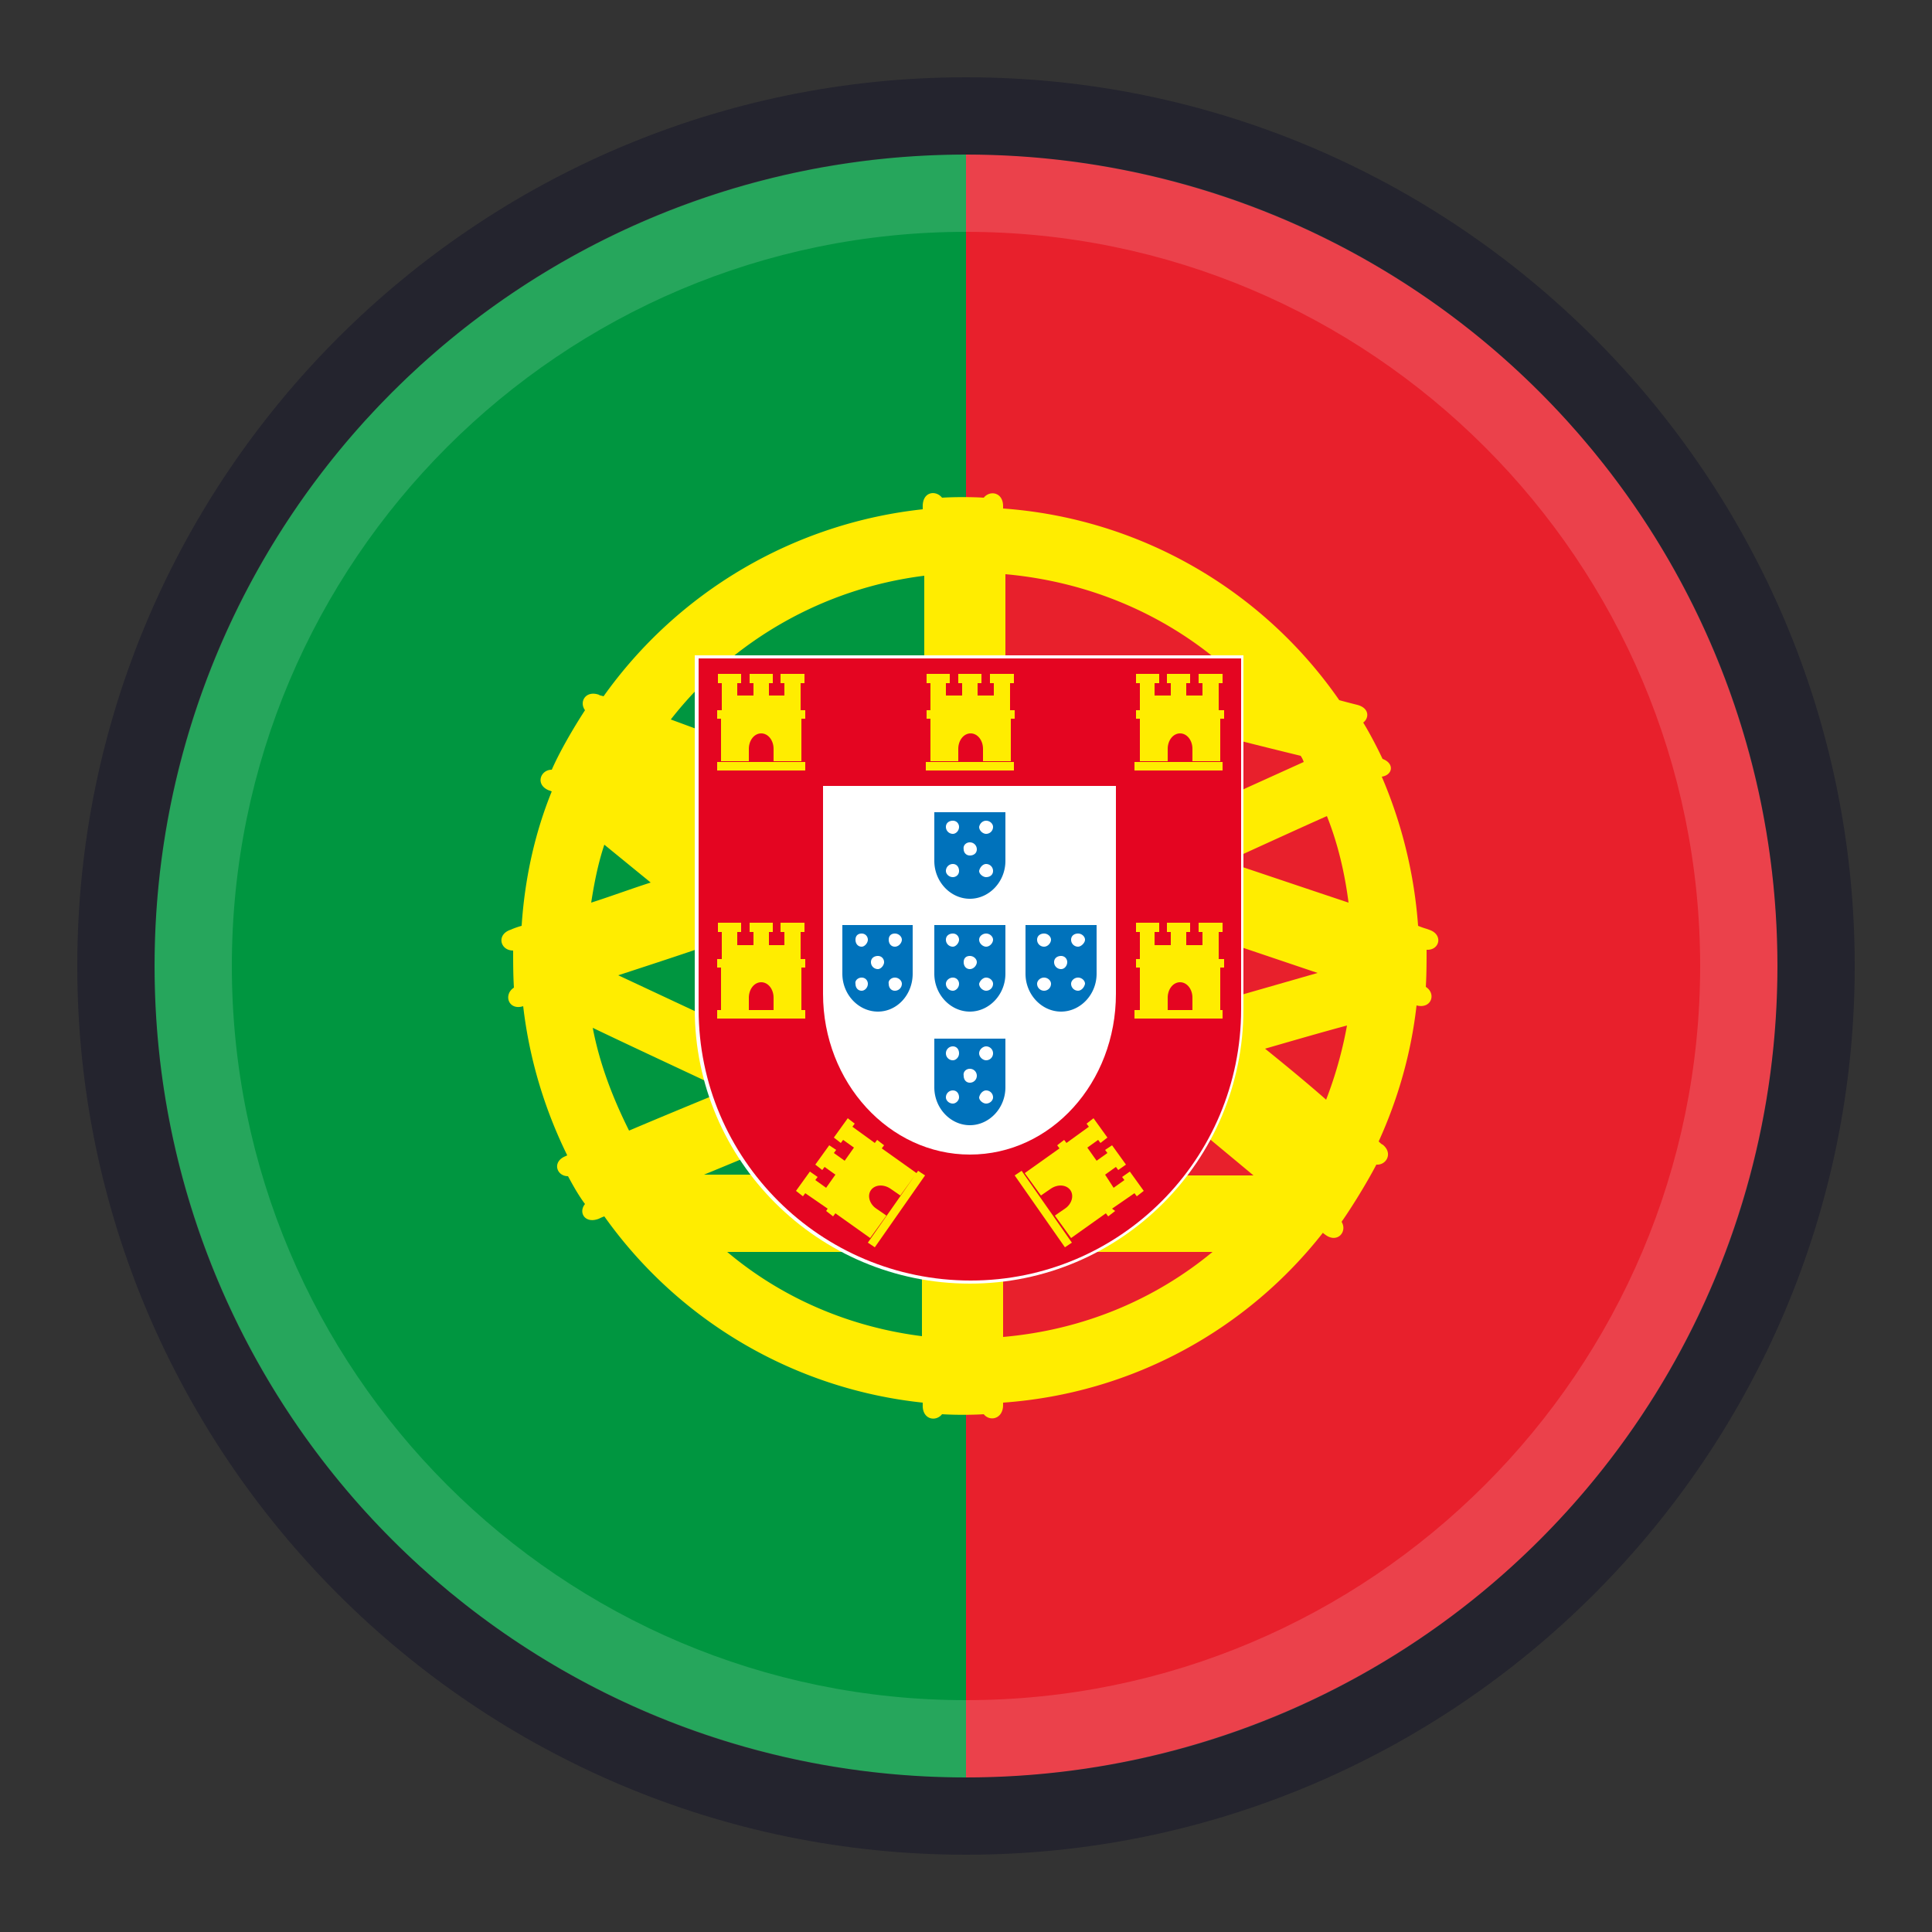 <svg xmlns="http://www.w3.org/2000/svg" xmlns:xlink="http://www.w3.org/1999/xlink" xml:space="preserve" width="25" height="25" x="0" y="0" version="1.1" viewBox="0 0 25 25">
   <rect x="0" y="0" width="25" height="25" fill="#333333" stroke="none"/>
   <g>
      <g>
         <defs>
            <circle id="SVGID_50_" cx="12.5" cy="12.5" r="10.5"/>
         </defs>
         <clipPath id="SVGID_2_">
            <use xlink:href="#SVGID_50_" overflow="visible"/>
         </clipPath>
         <g clip-path="url(#SVGID_2_)">
            <path fill="#E8202C" fill-rule="evenodd" d="M12.5 23V2h7.52A2.99 2.99 0 0 1 23 4.99v15.03c0 1.64-1.34 2.98-2.98 2.98h-9.85" clip-rule="evenodd"/>
            <path fill="#009640" fill-rule="evenodd" d="M12.5 2v21H4.98C3.34 23 2 21.66 2 20.02V4.99A2.99 2.99 0 0 1 4.98 2h5.18" clip-rule="evenodd"/>
            <g>
               <path fill="#FFED00" fill-rule="nonzero" d="M18.49 12.03c-.02-.01-.07-.02-.14-.05a6 6 0 0 0-.47-1.93c.14-.02.17-.17.01-.23-.07-.15-.17-.34-.25-.47.08-.06.08-.19-.08-.23-.04-.01-.12-.03-.23-.06a5.8 5.8 0 0 0-4.35-2.48v-.03c0-.18-.17-.21-.25-.11-.16-.01-.37-.01-.54 0-.08-.1-.25-.08-.25.11v.04a5.84 5.84 0 0 0-4.13 2.42C7.78 9 7.76 9 7.75 8.99c-.17-.06-.26.09-.18.2-.15.23-.33.54-.43.77-.15 0-.22.2-.03.27.01 0 .02.01.03.01-.22.54-.35 1.13-.39 1.74-.07.02-.12.04-.14.05-.19.06-.14.27.03.27 0 .15 0 .31.01.48-.14.09-.07.3.12.24.08.69.28 1.34.57 1.93l-.02.01c-.18.07-.12.26.03.26.06.11.13.24.22.36-.09.11 0 .26.18.19.02-.01.04-.02.07-.03a5.8 5.8 0 0 0 4.12 2.41v.04c0 .18.17.21.25.11.17.01.38.01.54 0 .08.1.25.06.25-.12v-.03c1.68-.12 3.16-.95 4.14-2.2 0 .01.02.02.02.02.16.13.3-.03.22-.16.14-.2.33-.51.45-.74.13.01.22-.15.08-.26-.01 0-.04-.03-.05-.04.25-.55.42-1.14.49-1.76.19.05.26-.15.12-.24.01-.17.01-.34.01-.48.17.01.22-.2.03-.26m-2.62-.88c.46-.21.94-.43 1.3-.59.14.35.23.73.28 1.12-.57-.19-1.22-.41-1.58-.53m-6.49-.09c.02.01.04.01.06.02-.01 0-.01 0-.02.01zm-1.56-.13.6.49c-.25.08-.52.18-.77.26.04-.26.09-.51.17-.75m-.15 2.37c.5.24 1.19.56 1.72.81-.39.16-.85.35-1.25.52-.21-.42-.38-.86-.47-1.33m4.26 3.99c-.95-.12-1.82-.5-2.52-1.09h2.52zm.76-2.16v.02l-.47.01v-.02l-.29-.01v.07H9.11c.73-.3 1.46-.61 1.46-.61l-.06-.13.04-.02-.21-.3.07-.15.09-.2L8 12.62c.49-.16 1.01-.33 1.34-.45l.32.26.16-.2.24-.29.16-.2-.63-.52v-.01l-.02-.02-.03-.09c.28.1.47.17.47.17l.06-.17.47-.79h.01l.01-.04.06-.1-.02-.01.04-.13s-1.12-.41-1.96-.72a4.94 4.94 0 0 1 3.28-1.86V9.6l.29-.01v-.02l.47.01v.02l.29-.01V7.43c1.11.1 2.11.54 2.89 1.24-.05-.01-.1-.03-.15-.04v.17l-.03.43-.01.27c.35.09.75.19 1.12.28a.3.3 0 0 1 .04.08l-2.65 1.2.06.13c.05.12.15.34.21.47l.04.1c.04-.02.47-.21 1-.45l-.11.57.08.03-.05.14 1.6.54-1.36.39c-.07-.06-.12-.1-.12-.1l-.1.11-.02-.01-.05.09-.91.26.04.13c.03.12.09.34.14.48l.04.12c.01 0 .06-.02.12-.04l-.02.02s.75.62 1.41 1.17h-3.21v-.06zm.29 2.17v-1.1h2.71c-.75.62-1.68 1.01-2.71 1.1m3.39-3.73c.38-.11.76-.22 1.06-.3q-.09.495-.27.96c-.25-.22-.53-.45-.79-.66"/>
               <g>
                  <path fill="#FFFFFF" fill-rule="evenodd" d="M16.08 8.48H8.99v4.58c0 1.96 1.6 3.55 3.56 3.55 1.95 0 3.54-1.59 3.54-3.55V8.48z" clip-rule="evenodd"/>
                  <path fill="#E40521" fill-rule="evenodd" d="M16.06 8.52v4.54c0 1.94-1.57 3.51-3.5 3.51-1.94 0-3.52-1.57-3.52-3.51V8.52z" clip-rule="evenodd"/>
                  <path fill="#FFFFFF" fill-rule="evenodd" d="M10.65 12.86c0 1.15.86 2.08 1.9 2.08 1.05 0 1.89-.93 1.89-2.08v-2.69h-3.79z" clip-rule="evenodd"/>
                  <path fill="none" d="M10.65 12.86c0 1.15.86 2.08 1.9 2.08 1.05 0 1.89-.93 1.89-2.08v-2.69h-3.79z"/>
                  <path fill="#FFED00" fill-rule="nonzero" d="M14.68 9.97h1.14v-.11h-1.14zm1.09-.78v-.35h.05v-.12h-.31v.12h.05V9h-.21v-.16h.05v-.12h-.3v.12h.05V9h-.21v-.16H15v-.12h-.3v.12h.05v.35h-.05v.11h.05v.55h.36v-.16c0-.11.07-.2.16-.2s.16.09.16.2v.16h.36V9.3h.05v-.11zM11.98 9.97h1.14v-.11h-1.14zm1.09-.78v-.35h.05v-.12h-.31v.12h.05V9h-.21v-.16h.05v-.12h-.3v.12h.05V9h-.21v-.16h.05v-.12h-.3v.12h.05v.35h-.05v.11h.05v.55h.36v-.16c0-.11.07-.2.16-.2s.16.09.16.2v.16h.36V9.3h.05v-.11zM9.28 9.97h1.14v-.11H9.28zm1.08-.78v-.35h.05v-.12h-.31v.12h.05V9h-.2v-.16H10v-.12h-.3v.12h.05V9h-.21v-.16h.05v-.12h-.3v.12h.05v.35h-.06v.11h.05v.55h.36v-.16c0-.11.07-.2.16-.2s.16.09.16.2v.16h.36V9.3h.05v-.11zM14.68 13.18h1.14v-.11h-1.14zm1.09-.77v-.35h.05v-.12h-.31v.12h.05v.17h-.21v-.17h.05v-.12h-.3v.12h.05v.17h-.21v-.17H15v-.12h-.3v.12h.05v.35h-.05v.11h.05v.55h.36v-.16c0-.11.07-.2.16-.2s.16.09.16.2v.16h.36v-.55h.05v-.11zM9.28 13.18h1.14v-.11H9.28zm1.08-.77v-.35h.05v-.12h-.31v.12h.05v.17h-.2v-.17H10v-.12h-.3v.12h.05v.17h-.21v-.17h.05v-.12h-.3v.12h.05v.35h-.06v.11h.05v.55h.36v-.16c0-.11.07-.2.16-.2s.16.09.16.2v.16h.36v-.55h.05v-.11z"/>
                  <path fill="#0072BB" fill-rule="evenodd" d="M12.09 12.6c0 .27.21.49.46.49s.46-.22.46-.49v-.63h-.92zm.67-.52c.05 0 .09.04.09.08s-.04.09-.09.09c-.04 0-.09-.04-.09-.09s.05-.08.09-.08m0 .57c.05 0 .09.04.09.08 0 .05-.04.09-.09.09-.04 0-.09-.04-.09-.09.01-.04.05-.08.09-.08m-.21-.28c.05 0 .09.04.09.08s-.04.09-.09.09-.08-.04-.08-.09.03-.08.08-.08m-.22-.29c.05 0 .08.04.08.08s-.04.09-.08.09c-.05 0-.09-.04-.09-.09s.04-.08.09-.08m0 .57c.05 0 .08.04.08.08 0 .05-.04.09-.08.09a.09.09 0 0 1-.09-.09c0-.04.04-.08.09-.08m-1.43-.05c0 .27.21.49.46.49s.45-.22.45-.49v-.63h-.91zm.68-.52c.05 0 .09.04.09.08s-.04.09-.09.09-.08-.04-.08-.09.03-.08.08-.08m0 .57c.05 0 .09.04.09.08 0 .05-.04.09-.09.09s-.08-.04-.08-.09c-.01-.04.03-.08.08-.08m-.22-.28c.05 0 .08.04.08.08s-.04.09-.08.09c-.05 0-.09-.04-.09-.09s.04-.08.09-.08m-.21-.29c.05 0 .08.04.08.08s-.04.09-.08.09c-.05 0-.08-.04-.08-.09s.03-.08.08-.08m0 .57c.05 0 .08.04.08.08 0 .05-.04.09-.08.09-.05 0-.08-.04-.08-.09-.01-.04.03-.08.08-.08m.94-1.51c0 .27.21.49.46.49s.46-.22.46-.49v-.63h-.92zm.67-.52c.05 0 .09.04.09.08 0 .05-.04.09-.09.09-.04 0-.09-.04-.09-.09.01-.05.05-.08.09-.08m0 .56c.05 0 .09.04.09.09s-.04.08-.09.08c-.04 0-.09-.04-.09-.08.01-.05.05-.09.09-.09m-.21-.28c.05 0 .09.04.09.09s-.04.08-.09.08-.08-.04-.08-.08c-.01-.05.03-.09.08-.09m-.22-.28c.05 0 .08.04.08.08 0 .05-.04.09-.08.09a.09.09 0 0 1-.09-.09c0-.05.04-.08.09-.08m0 .56c.05 0 .08.04.08.09s-.04.08-.08.08c-.05 0-.09-.04-.09-.08 0-.05.04-.09.09-.09m-.24 2.89c0 .27.21.49.46.49s.46-.22.46-.49v-.63h-.92zm.67-.53c.05 0 .09.04.09.09s-.04.09-.09.09c-.04 0-.09-.04-.09-.09s.05-.09.09-.09m0 .57c.05 0 .09.04.09.09 0 .04-.04.08-.09.08-.04 0-.09-.04-.09-.08.01-.05.05-.09.09-.09m-.21-.28c.05 0 .09.04.09.09s-.04.09-.09.09-.08-.04-.08-.09c-.01-.05.03-.09.08-.09m-.22-.29c.05 0 .08.04.08.09s-.04.09-.08.09c-.05 0-.09-.04-.09-.09s.04-.09.09-.09m0 .57c.05 0 .08.04.08.09 0 .04-.04.08-.08.08-.05 0-.09-.04-.09-.08 0-.05.04-.09.09-.09m.94-2.14v.63c0 .27.21.49.46.49s.46-.22.46-.49v-.63zm.24.85a.09.09 0 0 1-.09-.09c0-.04.04-.08.09-.08s.09.04.09.08c0 .05-.04.09-.09.09m0-.57c-.05 0-.09-.04-.09-.09s.04-.08.09-.08.09.04.09.08-.04.09-.09.09m.22.29c-.05 0-.09-.04-.09-.09s.04-.08.09-.08.08.04.08.08-.03.09-.08.09m.22.28a.09.09 0 0 1-.09-.09c0-.04.04-.08.09-.08s.09.04.09.08c-.01.05-.05.09-.09.09m0-.57c-.05 0-.09-.04-.09-.09s.04-.08.09-.08.09.04.09.08-.05.09-.09.09" clip-rule="evenodd"/>
                  <path fill="#FFED00" fill-rule="nonzero" d="m13.13 15.21.65.93.09-.06-.65-.93zm1.26.43.29-.2.03.04.09-.07-.18-.25-.1.07.03.04-.14.1-.11-.17.14-.1.03.04.1-.07-.18-.25-.09.06.03.04-.14.1-.12-.17.14-.1.03.04.09-.07-.18-.25-.09.07.03.04-.29.21-.03-.04-.09.07.03.04-.45.32.21.29s.07-.05.13-.09c.09-.06.2-.05.25.02s.02.18-.07.24c-.06.04-.13.09-.13.09l.21.29.45-.32.03.04.09-.07zM11.97 15.21l-.65.93-.09-.06.65-.93zm-1.26.43-.29-.2-.03.04-.09-.07.18-.25.1.07-.03.04.14.1.12-.17-.14-.1-.03.04-.09-.07.18-.25.09.06-.03.04.14.1.12-.17-.14-.1-.03.04-.09-.07.18-.25.09.07-.03.04.29.21.03-.04.09.07-.03.04.45.32-.21.29s-.07-.05-.13-.09c-.09-.06-.2-.05-.25.02s-.02.18.07.24c.06.04.13.09.13.09l-.21.29-.45-.32-.03.04-.09-.07z"/>
               </g>
            </g>
         </g>
      </g>
   </g>
   <g id="shader">
      <g>
         <g opacity=".3">
            <path fill="#000022" fill-rule="nonzero" d="M12.5 2C18.3 2 23 6.7 23 12.5S18.3 23 12.5 23 2 18.3 2 12.5 6.7 2 12.5 2m0-1C6.16 1 1 6.16 1 12.5S6.16 24 12.5 24 24 18.84 24 12.5 18.84 1 12.5 1"/>
         </g>
         <g opacity=".15">
            <path fill="#FFFFFF" fill-rule="nonzero" d="M12.5 3c5.24 0 9.5 4.26 9.5 9.5S17.74 22 12.5 22 3 17.74 3 12.5 7.26 3 12.5 3m0-1C6.7 2 2 6.7 2 12.5S6.7 23 12.5 23 23 18.3 23 12.5 18.3 2 12.5 2"/>
         </g>
      </g>
   </g>
</svg>
